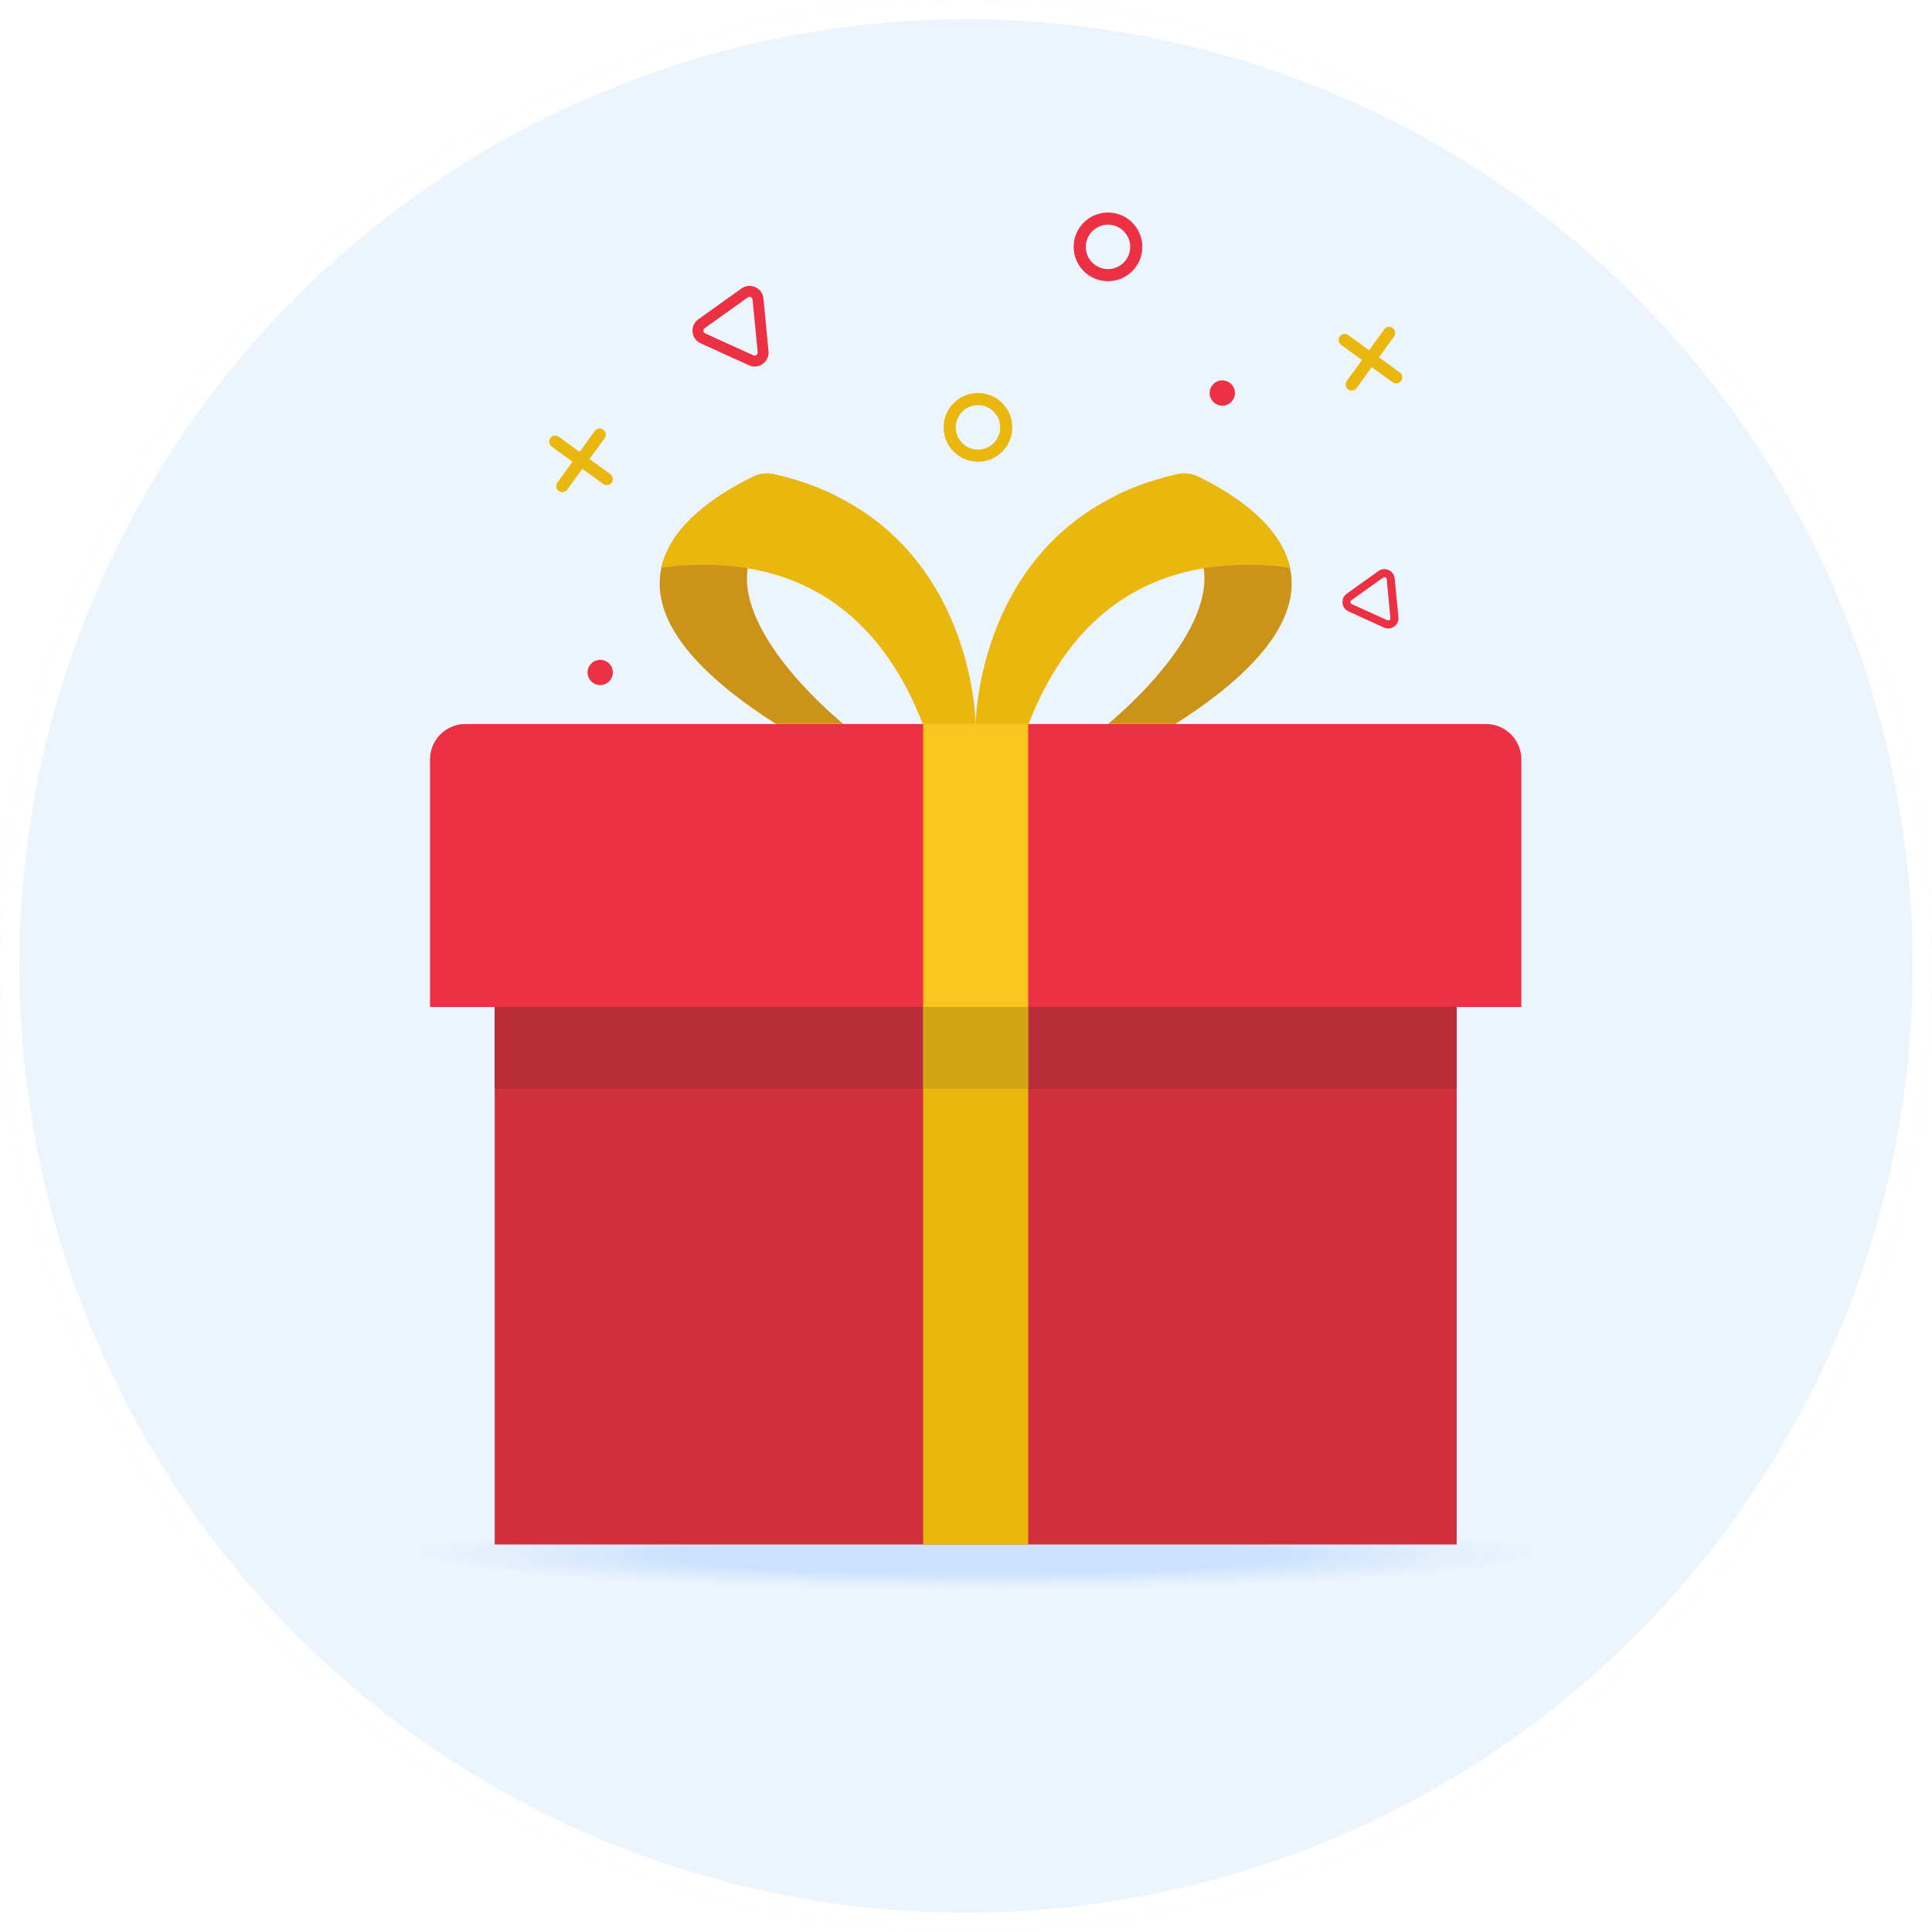 <svg width="36" height="36" viewBox="0 0 36 36" fill="none" xmlns="http://www.w3.org/2000/svg">
<g clip-path="url(#clip0_11076_403)">
<circle cx="18" cy="18" r="18" fill="#EFF7FF"/>
<g filter="url(#filter0_i_11076_403)">
<circle cx="18" cy="18" r="18" fill="#ECF4FD"/>
</g>
<circle cx="18" cy="18" r="17.82" stroke="white" stroke-width="0.36"/>
<path d="M18.18 29.618C12.315 29.618 7.56 29.243 7.56 28.78C7.56 28.614 8.168 28.46 9.218 28.33V28.78H17.201H19.159H27.142V28.33C28.192 28.46 28.8 28.614 28.8 28.78C28.8 29.243 24.045 29.618 18.18 29.618Z" fill="url(#paint0_radial_11076_403)"/>
<path d="M28.348 18.763H8.013V14.15C8.013 13.786 8.308 13.491 8.672 13.491H27.689C28.052 13.491 28.348 13.786 28.348 14.15V18.763Z" fill="#EB3143"/>
<path d="M9.218 28.779H27.143V18.762H9.218V28.779Z" fill="#CF303B"/>
<path d="M15.715 13.49H14.46C12.61 12.312 12.156 11.339 12.324 10.578C12.33 10.55 12.337 10.522 12.346 10.495C12.353 10.468 12.362 10.441 12.371 10.414C12.38 10.388 12.39 10.361 12.401 10.335C12.412 10.31 12.422 10.285 12.434 10.261L12.437 10.253C12.449 10.229 12.461 10.205 12.474 10.181C12.5 10.132 12.529 10.085 12.56 10.037C12.576 10.013 12.593 9.988 12.611 9.965C12.628 9.942 12.646 9.918 12.664 9.896C12.681 9.874 12.699 9.852 12.718 9.83C12.756 9.786 12.796 9.742 12.838 9.7C12.859 9.679 12.879 9.659 12.901 9.638C12.922 9.618 12.944 9.598 12.965 9.578C12.984 9.561 13.004 9.545 13.023 9.528C13.048 9.506 13.074 9.484 13.101 9.463C13.118 9.449 13.136 9.435 13.154 9.421C13.188 9.395 13.222 9.369 13.256 9.344C13.288 9.321 13.32 9.298 13.352 9.277C13.405 9.24 13.459 9.204 13.513 9.171C13.544 9.152 13.573 9.134 13.604 9.116L13.645 9.091C13.68 9.071 13.714 9.051 13.748 9.032C13.801 9.002 13.853 8.974 13.904 8.948C13.946 8.926 13.987 8.906 14.028 8.886H14.028C14.153 8.824 14.296 8.808 14.432 8.839C14.557 8.868 14.678 8.899 14.795 8.935C14.841 8.948 14.888 8.963 14.932 8.978L14.965 8.989C15.003 9.001 15.039 9.013 15.075 9.026C15.104 9.037 15.134 9.048 15.162 9.059C15.205 9.075 15.246 9.092 15.287 9.109C15.33 9.126 15.371 9.144 15.412 9.162L15.426 9.168C15.476 9.191 15.524 9.214 15.572 9.238C14.463 9.554 14.013 10.048 13.932 10.589C13.736 11.902 15.715 13.49 15.715 13.49Z" fill="#CB9419"/>
<path d="M18.18 13.49H17.194C16.457 11.591 15.228 10.804 13.931 10.589C13.397 10.501 12.851 10.509 12.324 10.578C12.33 10.55 12.336 10.522 12.345 10.495C12.352 10.468 12.361 10.441 12.37 10.414C12.38 10.388 12.39 10.361 12.401 10.335C12.411 10.31 12.422 10.285 12.433 10.261L12.436 10.253C12.448 10.229 12.461 10.205 12.473 10.181C12.5 10.132 12.528 10.085 12.56 10.037C12.576 10.013 12.593 9.988 12.61 9.965C12.627 9.942 12.645 9.918 12.663 9.896C12.681 9.874 12.698 9.852 12.717 9.83C12.755 9.786 12.796 9.742 12.837 9.7C12.858 9.679 12.879 9.659 12.9 9.638C12.922 9.618 12.943 9.598 12.965 9.578C12.984 9.561 13.003 9.545 13.022 9.528C13.048 9.506 13.073 9.484 13.1 9.463C13.118 9.449 13.136 9.435 13.153 9.421C13.187 9.395 13.221 9.369 13.256 9.344C13.287 9.321 13.319 9.298 13.351 9.277C13.405 9.24 13.459 9.204 13.513 9.171C13.543 9.152 13.573 9.134 13.603 9.116L13.645 9.091C13.679 9.071 13.713 9.051 13.748 9.032C13.8 9.002 13.853 8.974 13.903 8.948C13.946 8.926 13.986 8.906 14.027 8.886H14.028C14.153 8.824 14.296 8.808 14.431 8.839C14.556 8.868 14.677 8.899 14.794 8.935C14.84 8.948 14.887 8.963 14.932 8.978L14.965 8.989C15.002 9.001 15.038 9.013 15.074 9.026C15.103 9.037 15.133 9.048 15.162 9.059C15.204 9.075 15.245 9.092 15.287 9.109C15.329 9.126 15.371 9.144 15.411 9.162L15.426 9.168C15.475 9.191 15.524 9.214 15.572 9.238C18.159 10.508 18.18 13.49 18.18 13.49Z" fill="#EAB70E"/>
<path d="M20.646 13.49H21.901C23.75 12.312 24.204 11.339 24.036 10.578C24.03 10.55 24.024 10.522 24.015 10.495C24.007 10.468 23.999 10.441 23.99 10.414C23.98 10.388 23.97 10.361 23.959 10.335C23.949 10.31 23.938 10.285 23.927 10.261L23.924 10.253C23.912 10.229 23.899 10.205 23.887 10.181C23.86 10.132 23.832 10.085 23.8 10.037C23.784 10.013 23.767 9.988 23.75 9.965C23.733 9.942 23.715 9.918 23.697 9.896C23.679 9.874 23.662 9.852 23.643 9.83C23.605 9.786 23.564 9.742 23.523 9.7C23.502 9.679 23.482 9.659 23.46 9.638C23.438 9.618 23.417 9.598 23.395 9.578C23.377 9.561 23.357 9.545 23.338 9.528C23.312 9.506 23.287 9.484 23.26 9.463C23.242 9.449 23.224 9.435 23.207 9.421C23.173 9.395 23.139 9.369 23.104 9.344C23.073 9.321 23.041 9.298 23.009 9.277C22.956 9.24 22.901 9.204 22.847 9.171C22.817 9.152 22.787 9.134 22.757 9.116L22.715 9.091C22.681 9.071 22.647 9.051 22.612 9.032C22.56 9.002 22.507 8.974 22.457 8.948C22.414 8.926 22.374 8.906 22.333 8.886H22.332C22.207 8.824 22.064 8.808 21.929 8.839C21.804 8.868 21.683 8.899 21.566 8.935C21.52 8.948 21.473 8.963 21.428 8.978L21.395 8.989C21.358 9.001 21.322 9.013 21.286 9.026C21.257 9.037 21.227 9.048 21.198 9.059C21.156 9.075 21.115 9.092 21.073 9.109C21.031 9.126 20.989 9.144 20.949 9.162L20.934 9.168C20.884 9.191 20.836 9.214 20.788 9.238C21.898 9.554 22.348 10.048 22.429 10.589C22.625 11.902 20.646 13.49 20.646 13.49Z" fill="#CB9419"/>
<path d="M18.18 13.49H19.166C19.902 11.591 21.132 10.804 22.428 10.589C22.963 10.501 23.509 10.509 24.036 10.578C24.03 10.55 24.023 10.522 24.015 10.495C24.007 10.468 23.999 10.441 23.989 10.414C23.98 10.388 23.97 10.361 23.959 10.335C23.949 10.31 23.938 10.285 23.927 10.261L23.923 10.253C23.912 10.229 23.899 10.205 23.886 10.181C23.86 10.132 23.831 10.085 23.8 10.037C23.784 10.013 23.767 9.988 23.749 9.965C23.732 9.942 23.715 9.918 23.697 9.896C23.679 9.874 23.661 9.852 23.643 9.83C23.605 9.786 23.564 9.742 23.523 9.7C23.501 9.679 23.481 9.659 23.459 9.638C23.438 9.618 23.417 9.598 23.395 9.578C23.375 9.561 23.357 9.545 23.337 9.528C23.312 9.506 23.287 9.484 23.259 9.463C23.242 9.449 23.224 9.435 23.206 9.421C23.172 9.395 23.139 9.369 23.104 9.344C23.073 9.321 23.041 9.298 23.008 9.277C22.955 9.24 22.901 9.204 22.847 9.171C22.816 9.152 22.787 9.134 22.756 9.116L22.715 9.091C22.68 9.071 22.646 9.051 22.612 9.032C22.559 9.002 22.507 8.974 22.456 8.948C22.414 8.926 22.373 8.906 22.333 8.886H22.332C22.207 8.824 22.064 8.808 21.928 8.839C21.803 8.868 21.682 8.899 21.566 8.935C21.519 8.948 21.473 8.963 21.428 8.978L21.395 8.989C21.358 9.001 21.321 9.013 21.286 9.026C21.256 9.037 21.227 9.048 21.198 9.059C21.156 9.075 21.114 9.092 21.073 9.109C21.03 9.126 20.989 9.144 20.948 9.162L20.934 9.168C20.884 9.191 20.836 9.214 20.788 9.238C18.201 10.508 18.18 13.49 18.18 13.49Z" fill="#EAB70E"/>
<path d="M19.159 18.763H17.201V13.491H19.159V18.763Z" fill="#FBC51F"/>
<path d="M17.201 28.779H19.159V18.762H17.201V28.779Z" fill="#EAB70E"/>
<path d="M27.143 20.287H19.159V18.763H27.143V20.287ZM17.201 20.287H9.218V18.763H17.201V20.287Z" fill="#BA2C36"/>
<path d="M17.201 20.287H19.159V18.763H17.201V20.287Z" fill="#D2A516"/>
<path d="M13.934 5.542L13.131 6.115C13.107 6.132 13.107 6.157 13.107 6.166C13.108 6.176 13.114 6.2 13.14 6.212L14.038 6.621C14.065 6.633 14.086 6.622 14.095 6.616C14.102 6.61 14.121 6.594 14.118 6.564L14.023 5.582C14.02 5.553 13.999 5.54 13.99 5.536C13.981 5.532 13.958 5.525 13.934 5.542ZM13.954 6.806L13.056 6.397C12.97 6.359 12.914 6.279 12.905 6.186C12.896 6.092 12.936 6.004 13.013 5.949L13.816 5.376C13.892 5.322 13.989 5.312 14.075 5.351C14.16 5.39 14.217 5.469 14.226 5.563L14.32 6.545C14.329 6.638 14.289 6.727 14.213 6.781C14.136 6.836 14.039 6.845 13.954 6.806Z" fill="#EB3143"/>
<path d="M25.773 10.762L25.182 11.184C25.164 11.197 25.164 11.215 25.165 11.222C25.165 11.229 25.169 11.247 25.189 11.256L25.85 11.557C25.869 11.566 25.885 11.557 25.891 11.553C25.897 11.549 25.911 11.537 25.908 11.515L25.839 10.792C25.837 10.771 25.821 10.761 25.814 10.758C25.808 10.755 25.791 10.75 25.773 10.762ZM25.788 11.694L25.127 11.392C25.064 11.364 25.022 11.306 25.016 11.237C25.009 11.168 25.038 11.103 25.095 11.062L25.686 10.64C25.742 10.6 25.814 10.593 25.877 10.622C25.939 10.651 25.981 10.709 25.988 10.778L26.058 11.501C26.064 11.57 26.035 11.635 25.978 11.675C25.922 11.715 25.851 11.722 25.788 11.694Z" fill="#EB3143"/>
<path d="M26.083 6.94L25.694 6.658L25.976 6.27C26.013 6.219 26.002 6.148 25.951 6.112C25.901 6.075 25.83 6.086 25.793 6.137L25.511 6.526L25.123 6.244C25.072 6.207 25.002 6.218 24.965 6.269C24.928 6.319 24.94 6.39 24.99 6.426L25.379 6.708L25.097 7.097C25.06 7.147 25.071 7.218 25.122 7.255C25.172 7.291 25.243 7.28 25.28 7.23L25.561 6.841L25.95 7.123C26.001 7.16 26.071 7.149 26.108 7.098C26.145 7.048 26.133 6.977 26.083 6.94Z" fill="#EAB70E"/>
<path d="M11.372 8.835L10.984 8.553L11.266 8.164C11.302 8.114 11.291 8.043 11.241 8.006C11.19 7.97 11.12 7.981 11.083 8.031L10.801 8.42L10.412 8.138C10.362 8.102 10.291 8.113 10.255 8.163C10.218 8.214 10.229 8.284 10.28 8.321L10.668 8.603L10.386 8.992C10.35 9.042 10.361 9.113 10.411 9.149C10.462 9.186 10.533 9.175 10.569 9.124L10.851 8.736L11.24 9.018C11.29 9.054 11.361 9.043 11.398 8.993C11.434 8.942 11.423 8.871 11.372 8.835Z" fill="#EAB70E"/>
<path d="M18.223 7.549C17.995 7.549 17.809 7.735 17.809 7.963C17.809 8.192 17.995 8.378 18.223 8.378C18.451 8.378 18.637 8.192 18.637 7.963C18.637 7.735 18.451 7.549 18.223 7.549ZM18.223 8.604C17.87 8.604 17.583 8.316 17.583 7.963C17.583 7.61 17.87 7.323 18.223 7.323C18.576 7.323 18.863 7.61 18.863 7.963C18.863 8.316 18.576 8.604 18.223 8.604Z" fill="#EAB70E"/>
<path d="M20.646 4.186C20.418 4.186 20.232 4.372 20.232 4.6C20.232 4.829 20.418 5.014 20.646 5.014C20.874 5.014 21.06 4.829 21.06 4.6C21.06 4.372 20.874 4.186 20.646 4.186ZM20.646 5.24C20.293 5.24 20.006 4.953 20.006 4.6C20.006 4.247 20.293 3.96 20.646 3.96C20.999 3.96 21.286 4.247 21.286 4.6C21.286 4.953 20.999 5.24 20.646 5.24Z" fill="#EB3143"/>
<path d="M23.011 7.323C23.011 7.453 22.905 7.559 22.775 7.559C22.645 7.559 22.54 7.453 22.54 7.323C22.54 7.193 22.645 7.088 22.775 7.088C22.905 7.088 23.011 7.193 23.011 7.323Z" fill="#EB3143"/>
<path d="M11.419 12.53C11.419 12.66 11.314 12.766 11.184 12.766C11.054 12.766 10.949 12.66 10.949 12.53C10.949 12.4 11.054 12.295 11.184 12.295C11.314 12.295 11.419 12.4 11.419 12.53Z" fill="#EB3143"/>
</g>
<defs>
<filter id="filter0_i_11076_403" x="0" y="0" width="36" height="36" filterUnits="userSpaceOnUse" color-interpolation-filters="sRGB">
<feFlood flood-opacity="0" result="BackgroundImageFix"/>
<feBlend mode="normal" in="SourceGraphic" in2="BackgroundImageFix" result="shape"/>
<feColorMatrix in="SourceAlpha" type="matrix" values="0 0 0 0 0 0 0 0 0 0 0 0 0 0 0 0 0 0 127 0" result="hardAlpha"/>
<feOffset/>
<feGaussianBlur stdDeviation="2.88"/>
<feComposite in2="hardAlpha" operator="arithmetic" k2="-1" k3="1"/>
<feColorMatrix type="matrix" values="0 0 0 0 0.614 0 0 0 0 0.793 0 0 0 0 1 0 0 0 1 0"/>
<feBlend mode="normal" in2="shape" result="effect1_innerShadow_11076_403"/>
</filter>
<radialGradient id="paint0_radial_11076_403" cx="0" cy="0" r="1" gradientUnits="userSpaceOnUse" gradientTransform="translate(18.18 28.974) rotate(-90) scale(0.644 10.62)">
<stop offset="0.535" stop-color="#CAE2FE"/>
<stop offset="1" stop-color="#D4E8FE" stop-opacity="0"/>
</radialGradient>
<clipPath id="clip0_11076_403">
<rect width="36" height="36" fill="white"/>
</clipPath>
</defs>
</svg>

